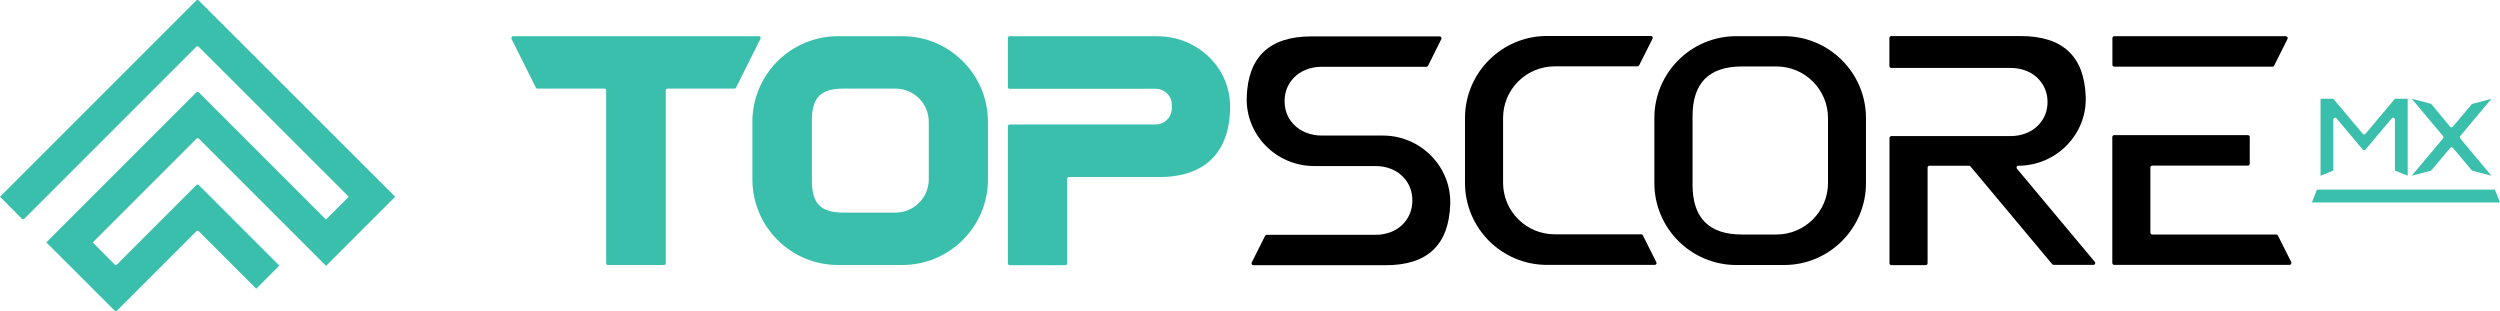 <?xml version="1.0" encoding="UTF-8"?><svg id="b" xmlns="http://www.w3.org/2000/svg" viewBox="0 0 236.98 29.5"><g id="c"><g><path d="M18.84,.05c-.07-.07-.17-.07-.24,0L0,18.65H0s2.07,2.08,2.07,2.08c.07,.07,.17,.07,.24,0l2.08-2.08h0S18.6,4.44,18.6,4.44c.07-.07,.17-.07,.24,0l14.22,14.21h0s-2.16,2.16-2.16,2.16l-12.05-12.05c-.07-.07-.17-.07-.24,0L6.58,20.79h0s-.95,.95-.95,.95l-1.24,1.24,2.2,2.19h0s2.19,2.19,2.19,2.19l2.08,2.08c.07,.07,.17,.07,.24,0l7.51-7.51c.07-.07,.17-.07,.24,0l5.44,5.44,2.19-2.19-7.63-7.63c-.07-.07-.17-.07-.24,0l-7.51,7.51c-.07,.07-.17,.07-.24,0l-2.07-2.08h0s0,0,0,0l9.83-9.83c.07-.07,.17-.07,.24,0l12.05,12.05,4.36-4.36h0s2.19-2.19,2.19-2.19h0S18.84,.05,18.84,.05Z" fill="#3bbfad"/><g><g><path d="M227.02,9.36h1.21v7.3l-1.21-.49v-4.84c0-.16-.2-.23-.3-.11l-2.49,2.96c-.07,.08-.19,.08-.26,0l-2.49-2.96c-.1-.12-.3-.05-.3,.11v4.84l-1.21,.49v-7.3h1.21l2.79,3.32c.07,.08,.19,.08,.26,0l2.79-3.32Z" fill="#3bbfad"/><path d="M236.17,9.36l-2.96,3.54c-.05,.06-.05,.15,0,.22l2.96,3.54-1.78-.47s-.06-.03-.09-.05l-1.78-2.12c-.07-.08-.19-.08-.26,0l-1.78,2.12s-.05,.05-.09,.05l-1.78,.47,2.97-3.54c.05-.06,.05-.15,0-.22l-2.97-3.54,1.79,.47s.06,.03,.09,.06l1.76,2.12c.07,.08,.19,.08,.26,0l1.78-2.12s.05-.05,.09-.05l1.78-.47Z" fill="#3bbfad"/><polygon points="236.49 17.97 231.65 17.97 230.27 17.97 219.63 17.97 219.15 19.19 228.76 19.19 233.16 19.19 236.98 19.19 236.49 17.97" fill="#3bbfad"/></g><path d="M131.09,12.85c3.57,0,6.5,2.94,6.38,6.52-.13,3.85-2.16,5.77-6.11,5.77h-12.55c-.13,0-.21-.14-.16-.25l1.27-2.53c.03-.06,.09-.1,.16-.1h10.31c1,0,2.01-.35,2.68-1.1,.54-.6,.81-1.33,.81-2.16s-.27-1.56-.81-2.16c-.67-.75-1.68-1.1-2.67-1.1h-5.83c-3.58,0-6.51-2.94-6.39-6.52,.12-3.85,2.17-5.77,6.14-5.77h12.15c.13,0,.21,.14,.16,.25l-1.26,2.53c-.03,.06-.09,.1-.16,.1h-9.92c-1.01,0-2.03,.35-2.7,1.1-.55,.6-.82,1.32-.82,2.16s.27,1.56,.82,2.16c.68,.75,1.7,1.1,2.71,1.1h5.79Z"/><path d="M155.74,22.33l1.27,2.53c.06,.12-.03,.25-.16,.25h-10.2c-4.3,0-7.78-3.48-7.78-7.78v-6.14c0-4.29,3.48-7.78,7.78-7.78h9.84c.13,0,.21,.14,.16,.25l-1.27,2.53c-.03,.06-.09,.1-.16,.1h-7.85c-2.7,0-4.89,2.19-4.89,4.89v6.14c0,2.7,2.19,4.89,4.89,4.89h8.21c.07,0,.13,.04,.16,.1Z"/><path d="M169.11,3.43c4.29,0,7.77,3.48,7.77,7.77v6.16c0,4.29-3.48,7.76-7.76,7.76h-4.53c-4.29,0-7.77-3.48-7.77-7.77v-6.16c0-4.29,3.48-7.76,7.76-7.76h4.53Zm4.17,13.92v-6.16c0-2.7-2.19-4.89-4.89-4.89h-3.27c-3.12,0-4.68,1.57-4.68,4.71v6.51c0,3.14,1.56,4.71,4.68,4.71h3.27c2.7,0,4.89-2.19,4.89-4.89Z"/><path d="M191.31,15.71h0c3.58,0,6.52-2.94,6.4-6.52-.12-3.85-2.18-5.77-6.15-5.77h-12.28c-.1,0-.18,.08-.18,.18v2.66c0,.1,.08,.18,.18,.18h11.32c1,0,2.01,.35,2.68,1.1,.54,.6,.81,1.31,.81,2.13s-.27,1.53-.81,2.13c-.67,.74-1.68,1.1-2.68,1.1h-11.31c-.1,0-.18,.08-.18,.18v11.87c0,.1,.08,.18,.18,.18h3.25c.1,0,.18-.08,.18-.18V15.89c0-.1,.08-.18,.18-.18h3.75c.05,0,.1,.02,.13,.06l7.76,9.28s.08,.06,.13,.06h3.77c.15,0,.23-.17,.13-.29l-7.38-8.83c-.1-.11-.01-.29,.13-.29Z"/><path d="M48.48,3.67l2.32,4.64c.03,.06,.09,.09,.15,.09h6.34c.09,0,.17,.07,.17,.17V24.95c0,.09,.07,.17,.17,.17h5.31c.09,0,.17-.07,.17-.17V8.57c0-.09,.07-.17,.17-.17h6.34c.06,0,.12-.04,.15-.09l2.32-4.64c.05-.11-.02-.24-.15-.24h-23.29c-.12,0-.2,.13-.15,.24Z" fill="#3bbfad"/><path d="M85.53,3.43h-6.09c-4.48,0-8.12,3.63-8.12,8.12v5.45c0,4.48,3.63,8.12,8.12,8.12h6.09c4.48,0,8.12-3.63,8.12-8.12v-5.45c0-4.48-3.63-8.12-8.12-8.12Zm2.51,13.57c0,1.74-1.41,3.15-3.15,3.15h-4.98c-2.1,0-2.95-.86-2.95-2.98v-5.79c0-2.12,.85-2.98,2.95-2.98h4.98c1.74,0,3.15,1.41,3.15,3.15v5.46Z" fill="#3bbfad"/><path d="M109.76,3.43h-14.05c-.09,0-.17,.07-.17,.17v4.65c0,.09,.07,.17,.17,.17h11.43s2.34-.01,2.34-.01c.1,0,.18,.01,.27,.02,.05,0,.1,.02,.15,.03,.67,.16,1.18,.74,1.18,1.46v.34c0,.85-.69,1.54-1.54,1.54h-13.83c-.09,0-.17,.07-.17,.17v13c0,.09,.07,.16,.16,.17h5.29c.09,0,.17-.07,.17-.17v-8.02c0-.09,.07-.17,.17-.17h8.59c4.35,0,6.73-2.41,6.68-6.79-.04-3.67-3.18-6.55-6.84-6.55Z" fill="#3bbfad"/><g><path d="M216.68,3.43h-16.26c-.1,0-.18,.08-.18,.18v2.53c0,.1,.08,.18,.18,.18h14.99c.07,0,.13-.04,.16-.1l1.27-2.53c.06-.12-.03-.25-.16-.25Z"/><path d="M217.2,24.86l-1.27-2.53c-.03-.06-.09-.1-.16-.1h-11.75c-.1,0-.18-.08-.18-.18v-6.17c0-.1,.08-.18,.18-.18h9.06c.1,0,.18-.08,.18-.18v-2.53c0-.1-.08-.18-.18-.18h-12.67c-.1,0-.18,.08-.18,.18v11.94c0,.1,.08,.18,.18,.18h16.62c.13,0,.21-.14,.16-.25Z"/></g></g></g></g></svg>
